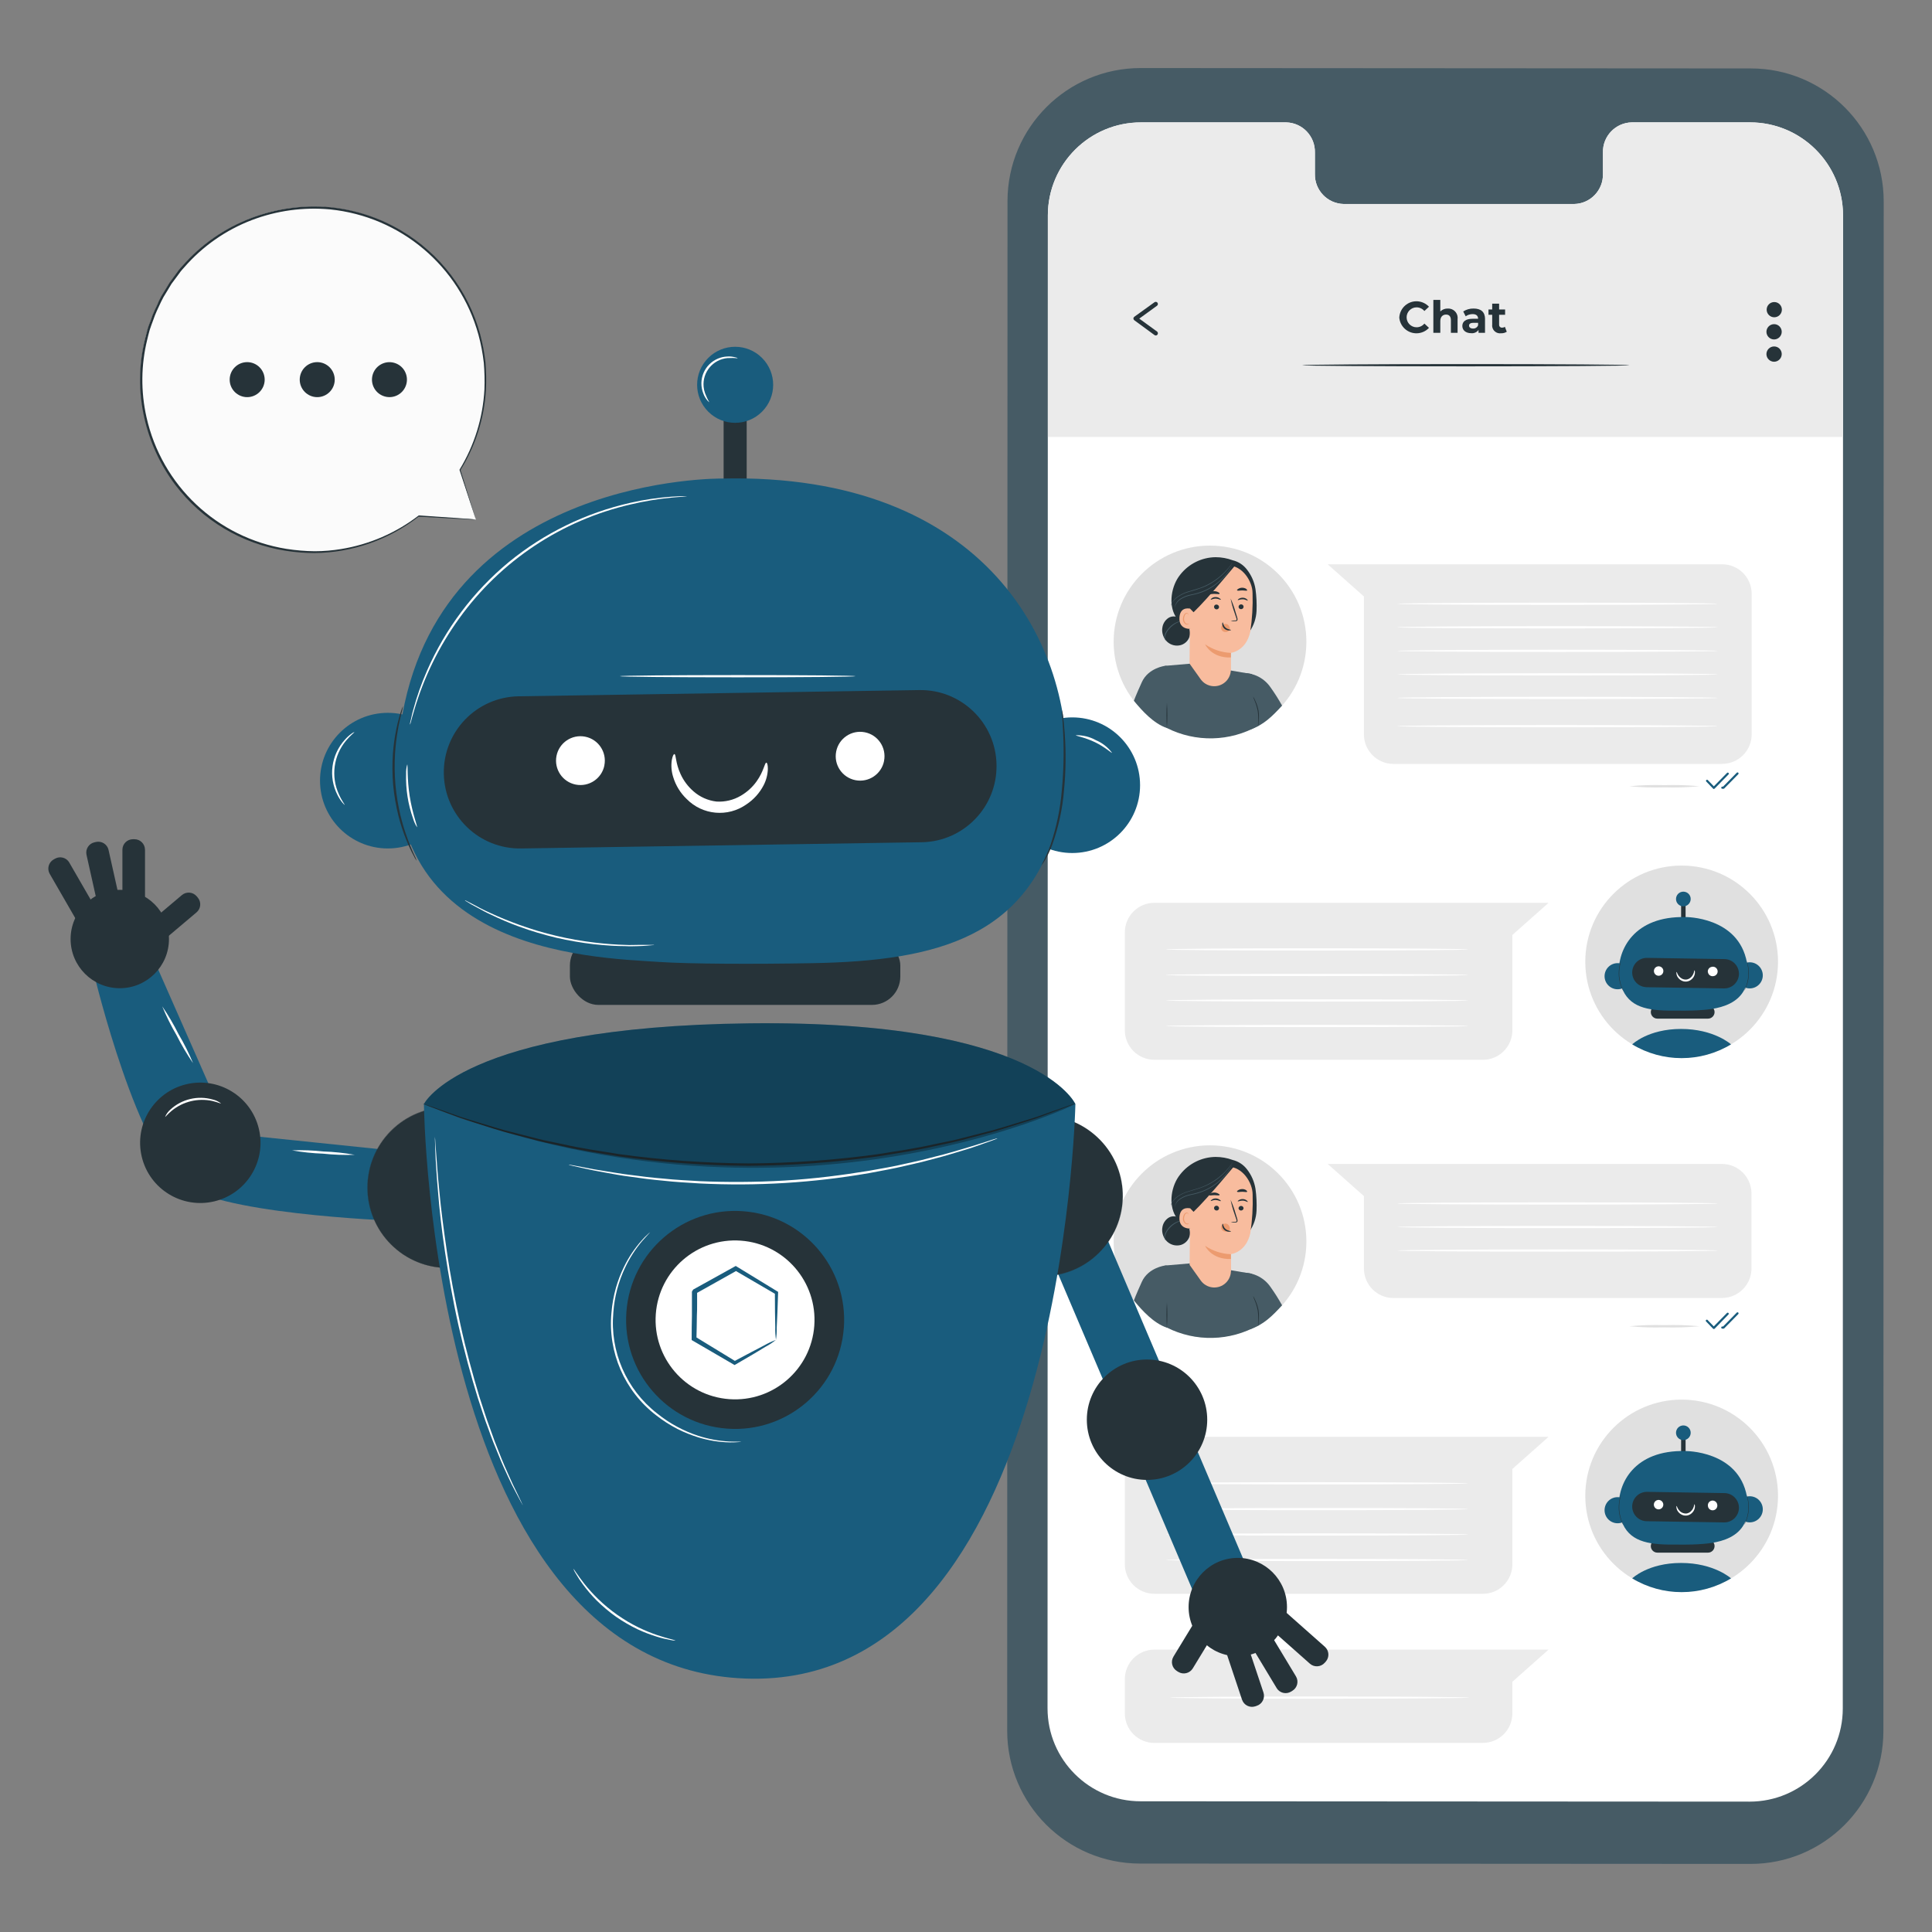 <?xml version="1.0" encoding="UTF-8"?>
<svg xmlns="http://www.w3.org/2000/svg" id="uuid-e4bf9fa7-63f4-4246-be76-4b0a9aa1333e" viewBox="0 0 500 500">
  <rect x="0" y="0" width="500" height="500" fill="#808080" stroke="none"/>
  <defs>
    <style>.uuid-8b5fe022-b8b3-4c8d-aec9-a0f3fb79917a{fill:#f8bc9e;}.uuid-51205381-152b-47b1-8cfc-f75a2fe8da22{fill:#fff;}.uuid-af312394-d995-482b-89d2-ffa3e48b1005{fill:#fbfbfb;}.uuid-608f57d1-c5df-4b95-9ddc-377abee54656{fill:#e0e0e0;}.uuid-a635b38f-bdd7-4b13-a8d6-69f0e34a03dd{fill:#195c7d;}.uuid-2ce07b85-8d65-4504-8663-3d120459238e{opacity:.3;}.uuid-36eeee8b-cc76-49b8-a87c-39a5288ee55c{fill:#ebebeb;}.uuid-69d4e29e-b0d3-43f5-8fe5-aae1593ec2ed{fill:#010101;}.uuid-5247b029-fab9-4a4b-b850-7a50f5bb1ee1{fill:#263339;}.uuid-6f1e022d-5e7c-4f1d-81c8-168fc09cd84b{fill:#465b65;}.uuid-a5bb07dc-8f67-4c87-b911-ad9c73ddd89f{fill:#ec9b6f;}</style>
  </defs>
  <g id="uuid-1fadb553-ead1-4c80-a136-7af4af23eb22">
    <path class="uuid-6f1e022d-5e7c-4f1d-81c8-168fc09cd84b" d="M452.95,482.38l-157.91-.09c-18.99-.01-34.38-15.41-34.38-34.41l.08-395.88c.04-19.01,15.46-34.39,34.47-34.39l157.91.1c18.99.01,34.38,15.41,34.38,34.41l-.08,395.88c0,18.99-15.39,34.38-34.38,34.38-.03,0-.06,0-.09,0Z"></path>
    <path class="uuid-51205381-152b-47b1-8cfc-f75a2fe8da22" d="M452.89,31.67h-30.61c-4.2.1-7.53,3.58-7.44,7.78v5.56c.09,4.2-3.24,7.69-7.44,7.78h-59.68c-4.2-.1-7.52-3.59-7.43-7.78v-5.56c.09-4.2-3.24-7.69-7.44-7.78h-37.56c-13.28-.01-24.06,10.72-24.11,24l-.08,386.45c.02,13.29,10.8,24.05,24.09,24.05l157.61.09c13.31,0,24.1-10.78,24.11-24.09h0l.07-386.45c-.02-13.29-10.79-24.05-24.08-24.05Z"></path>
    <path class="uuid-36eeee8b-cc76-49b8-a87c-39a5288ee55c" d="M476.96,112.89v-57.57c-.24-13.12-10.94-23.64-24.06-23.65h-30.61c-4.2.09-7.53,3.57-7.44,7.77,0,0,0,.01,0,.02v5.56c.09,4.2-3.24,7.69-7.44,7.78h-59.68c-4.2-.1-7.52-3.59-7.43-7.78v-5.56c.09-4.2-3.24-7.69-7.44-7.78h-37.56c-13.28-.01-24.06,10.72-24.11,24v57.4h205.78v-.18Z"></path>
    <ellipse class="uuid-608f57d1-c5df-4b95-9ddc-377abee54656" cx="313.15" cy="166.09" rx="24.94" ry="24.89"></ellipse>
    <path class="uuid-6f1e022d-5e7c-4f1d-81c8-168fc09cd84b" d="M301.49,172.32l6.54-.56,15.95,2.69,1.88,12-.27,1.4c-7.3,4.12-16.16,4.32-23.64.54l-.46-16.08"></path>
    <path class="uuid-6f1e022d-5e7c-4f1d-81c8-168fc09cd84b" d="M320.56,174.27c3.23-.47,6.44.94,8.27,3.64,1.08,1.51,2.07,3.08,2.97,4.7-2.6,2.82-4.71,4.97-8.32,6.23l-2.92-14.57Z"></path>
    <path class="uuid-6f1e022d-5e7c-4f1d-81c8-168fc09cd84b" d="M301.49,172.32s-4.31.53-5.98,4.21-2.06,4.83-2.06,4.83c2.22,2.69,5.07,5.87,8.55,7.06,0,0,.79-9.27.89-11.89.12-2.82.23-4.29-1.4-4.21Z"></path>
    <path class="uuid-5247b029-fab9-4a4b-b850-7a50f5bb1ee1" d="M305.43,148.74c2.2-2.82,5.56-4.49,9.14-4.54,1.52,0,3.02.27,4.45.8,1.5.35,2.82,1.23,3.74,2.47,1.13,1.46,1.88,3.18,2.16,5,.26,1.87.35,3.75.27,5.64-.09,1.9-.7,3.73-1.77,5.3l-4.79.82c-2.64.21-5.3.07-7.91-.42-2.63-.51-4.96-2.03-6.47-4.25-1.92-3.12-1.12-7.98,1.19-10.83Z"></path>
    <path class="uuid-5247b029-fab9-4a4b-b850-7a50f5bb1ee1" d="M300.8,162.59c.1-1.1.7-2.09,1.62-2.69.96-.58,2.18-.47,3.02.27l.76.89c1.2.55,1.91,1.8,1.78,3.11-.17,1.31-1.09,2.39-2.36,2.77-1.26.36-2.61.03-3.57-.86-.94-.91-1.4-2.2-1.26-3.49Z"></path>
    <path class="uuid-6f1e022d-5e7c-4f1d-81c8-168fc09cd84b" d="M301.75,165.86c-.18-.28-.27-.61-.26-.95.16-.81.55-1.56,1.11-2.16.54-.63,1.19-1.15,1.92-1.53.56-.3.95-.41.93-.44-.36.03-.7.13-1.01.3-.78.35-1.48.87-2.02,1.53-.31.34-.57.71-.78,1.11-.18.34-.29.72-.31,1.11,0,.27.07.53.21.76.1.22.2.33.2.27Z"></path>
    <path class="uuid-8b5fe022-b8b3-4c8d-aec9-a0f3fb79917a" d="M318.57,173.41v-4.45s3.9-.43,4.99-5.44c.51-3.31.71-6.66.6-10.01,0-3.04-2.61-7.17-6.37-7.18l-1.67-.2-6.39,2.54c-.92.05-1.65.79-1.69,1.71l-.19,21.36,2.92,4.1c1.42,1.92,4.12,2.32,6.03.91,1.08-.8,1.72-2.05,1.75-3.39v.04Z"></path>
    <path class="uuid-a5bb07dc-8f67-4c87-b911-ad9c73ddd89f" d="M316.03,162.37c.03-.26.17-.49.37-.66.38-.31.91-.35,1.32-.08.42.32.63.85.56,1.37h0c-.23.31-.57.51-.96.56h-.18c-.3,0-.59-.1-.8-.31-.23-.23-.34-.55-.31-.88Z"></path>
    <path class="uuid-5247b029-fab9-4a4b-b850-7a50f5bb1ee1" d="M321.84,157.03c-.01.35-.3.63-.66.62-.35,0-.64-.27-.64-.62h0c.02-.35.31-.63.67-.62.34,0,.63.27.63.61,0,0,0,0,0,.01Z"></path>
    <path class="uuid-5247b029-fab9-4a4b-b850-7a50f5bb1ee1" d="M322.91,155.43c-.09.08-.57-.31-1.26-.34s-1.23.29-1.3.2.06-.19.29-.34c.32-.19.68-.28,1.05-.26.36.01.71.15.99.38.2.18.27.33.23.37Z"></path>
    <path class="uuid-5247b029-fab9-4a4b-b850-7a50f5bb1ee1" d="M318.52,160.7c.36-.09.74-.13,1.11-.13.18,0,.36,0,.39-.16.03-.18,0-.37-.09-.53l-.46-1.38c-.42-1.18-.76-2.39-.99-3.61.52,1.14.95,2.32,1.28,3.53.16.48.29.95.43,1.39.09.22.11.47.06.7-.07.12-.18.21-.31.24-.1.01-.2.01-.3,0-.37.04-.75.02-1.12-.04Z"></path>
    <path class="uuid-a5bb07dc-8f67-4c87-b911-ad9c73ddd89f" d="M318.55,168.97c-2.39-.11-4.7-.88-6.67-2.22,0,0,1.61,3.59,6.67,3.4v-1.18Z"></path>
    <path class="uuid-5247b029-fab9-4a4b-b850-7a50f5bb1ee1" d="M316.44,161.08c.12,0,.08.76.7,1.32s1.42.53,1.42.63-.19.14-.52.13c-.44-.02-.87-.19-1.2-.49-.31-.29-.5-.69-.53-1.11-.01-.32.09-.5.13-.49Z"></path>
    <path class="uuid-5247b029-fab9-4a4b-b850-7a50f5bb1ee1" d="M322.76,152.8c-.12.17-.66,0-1.28,0s-1.11.16-1.28,0,0-.24.24-.4c.31-.19.66-.3,1.02-.3.36,0,.72.09,1.03.28.23.2.31.34.26.42Z"></path>
    <path class="uuid-5247b029-fab9-4a4b-b850-7a50f5bb1ee1" d="M314.19,157.03c0,.35.27.65.62.67.34.03.65-.22.68-.56,0,0,0-.01,0-.02,0-.35-.27-.64-.62-.66-.34-.04-.64.2-.68.54,0,0,0,.02,0,.03Z"></path>
    <path class="uuid-5247b029-fab9-4a4b-b850-7a50f5bb1ee1" d="M313.35,155.18c.08.09.58-.27,1.28-.26s1.2.37,1.28.29,0-.19-.27-.36c-.3-.22-.66-.33-1.02-.33-.36-.01-.72.09-1.01.3-.22.17-.3.31-.26.36Z"></path>
    <path class="uuid-5247b029-fab9-4a4b-b850-7a50f5bb1ee1" d="M312.95,153.69c.13.17.68,0,1.32,0s1.19.13,1.32,0,0-.24-.27-.4c-.66-.39-1.48-.39-2.14,0-.23.16-.31.31-.24.4Z"></path>
    <path class="uuid-8b5fe022-b8b3-4c8d-aec9-a0f3fb79917a" d="M308.89,158.91c0-.38-.36-1.29-.73-1.37-.98-.21-2.77-.22-2.92,2.29-.21,3.44,3.34,2.94,3.34,2.84s.26-2.47.32-3.76Z"></path>
    <path class="uuid-a5bb07dc-8f67-4c87-b911-ad9c73ddd89f" d="M307.65,161.36s-.06,0-.17.08c-.14.06-.3.06-.44,0-.44-.31-.67-.84-.61-1.38.01-.29.09-.58.22-.85.08-.21.26-.37.48-.43.15-.03.29.05.34.19,0,.06,0,.11,0,.17,0,0,.08,0,.06-.19-.01-.09-.06-.16-.12-.22-.09-.08-.2-.12-.32-.11-.29.04-.54.22-.66.49-.16.29-.26.61-.27.95-.08.63.23,1.24.78,1.55.18.06.39.04.56-.06.16-.06.16-.17.16-.18Z"></path>
    <path class="uuid-5247b029-fab9-4a4b-b850-7a50f5bb1ee1" d="M308.02,157.55l.87.9c3.78-3.6,11.18-12.64,10.76-12.11-1.73-.64-3.58-.84-5.4-.58-2.81.48-8.14,1.88-8.06,5.18.17,2.3.79,4.55,1.83,6.61Z"></path>
    <path class="uuid-6f1e022d-5e7c-4f1d-81c8-168fc09cd84b" d="M303.02,156.8v-.2c.07-.19.14-.37.23-.54.36-.64.85-1.19,1.45-1.61.88-.63,1.86-1.1,2.9-1.4,1.11-.37,2.45-.66,3.73-1.2,2.19-.92,4.16-2.29,5.8-4,.49-.52.96-1.07,1.39-1.65l.34-.48c.04-.06.08-.11.13-.16l-.1.18c-.08.11-.18.29-.32.5-.41.59-.87,1.16-1.36,1.69-.73.79-1.54,1.5-2.4,2.14-1.06.78-2.21,1.43-3.43,1.93-1.23.47-2.48.87-3.75,1.2-1.02.29-1.99.74-2.87,1.35-.59.41-1.09.93-1.46,1.55-.12.23-.22.47-.3.71Z"></path>
    <path class="uuid-6f1e022d-5e7c-4f1d-81c8-168fc09cd84b" d="M304.02,157.33c0-.25.04-.51.13-.75.26-.66.71-1.22,1.29-1.62.88-.56,1.86-.94,2.88-1.11,1.23-.23,2.43-.61,3.57-1.11,1.14-.52,2.21-1.17,3.18-1.96.81-.64,1.55-1.36,2.22-2.15.44-.53.85-1.08,1.21-1.67.12-.19.22-.36.29-.48.03-.06.08-.12.12-.17-.02.06-.05.12-.09.18l-.27.5c-.34.6-.74,1.18-1.18,1.71-.66.82-1.4,1.57-2.22,2.22-.98.8-2.06,1.47-3.21,2-1.16.51-2.37.88-3.61,1.11-1.01.19-1.97.57-2.84,1.11-.58.38-1.03.91-1.3,1.55-.08.2-.14.41-.18.62Z"></path>
    <path class="uuid-5247b029-fab9-4a4b-b850-7a50f5bb1ee1" d="M302,188.4c-.16-2.19-.16-4.39,0-6.58.15,2.19.15,4.39,0,6.58Z"></path>
    <path class="uuid-5247b029-fab9-4a4b-b850-7a50f5bb1ee1" d="M325.6,187.93c-.03-.37-.03-.74,0-1.11.07-.93.03-1.86-.1-2.78-.17-.92-.44-1.82-.8-2.68-.17-.36-.3-.73-.4-1.11.22.32.4.67.54,1.03.41.86.71,1.77.88,2.7.13.94.13,1.9,0,2.84,0,.37-.03.75-.12,1.11Z"></path>
    <path class="uuid-36eeee8b-cc76-49b8-a87c-39a5288ee55c" d="M445.63,197.7h-85.01c-4.22,0-7.63-3.42-7.64-7.64v-35.7l-9.37-8.32h102.03c4.22-.03,7.66,3.36,7.69,7.58,0,.02,0,.04,0,.07v36.36c0,4.23-3.44,7.65-7.66,7.64-.01,0-.02,0-.03,0Z"></path>
    <path class="uuid-608f57d1-c5df-4b95-9ddc-377abee54656" d="M439.81,203.48c-3.02.29-6.05.38-9.07.29-3.02.09-6.05,0-9.06-.29,3.01-.29,6.04-.38,9.06-.29,3.03-.09,6.06,0,9.07.29Z"></path>
    <path class="uuid-a635b38f-bdd7-4b13-a8d6-69f0e34a03dd" d="M443.55,204.19c-.08,0-.15-.03-.2-.09l-1.76-1.83c-.11-.11-.11-.28,0-.39.1-.11.27-.11.38-.01,0,0,0,0,.01.01l1.56,1.62,3.41-3.47c.1-.11.27-.11.38-.01,0,0,0,0,.01.01.11.11.11.28,0,.39l-3.61,3.68s-.11.08-.18.09Z"></path>
    <path class="uuid-a635b38f-bdd7-4b13-a8d6-69f0e34a03dd" d="M446.05,204.13h-.32c-.15,0-.28-.12-.28-.28.02-.15.14-.27.29-.28h.2l3.53-3.59c.11-.11.28-.11.39,0,0,0,0,0,0,0,.11.11.11.28,0,.39l-3.61,3.67c-.05.06-.12.09-.2.09Z"></path>
    <path class="uuid-608f57d1-c5df-4b95-9ddc-377abee54656" d="M439.81,343.23c-3.02.29-6.05.38-9.07.29-3.02.09-6.05,0-9.06-.29,3.01-.29,6.04-.38,9.06-.29,3.03-.09,6.06,0,9.07.29Z"></path>
    <path class="uuid-a635b38f-bdd7-4b13-a8d6-69f0e34a03dd" d="M443.55,343.94h0c-.09,0-.17-.02-.23-.09l-1.76-1.83c-.12-.1-.14-.27-.04-.39.1-.12.27-.14.39-.04.02.02.04.04.05.06l1.56,1.62,3.41-3.47c.1-.11.27-.11.38-.01,0,0,0,0,.01.01.11.11.11.28,0,.39l-3.57,3.67c-.05.05-.13.08-.2.09Z"></path>
    <path class="uuid-a635b38f-bdd7-4b13-a8d6-69f0e34a03dd" d="M446.05,343.85h-.32c-.16,0-.28-.13-.28-.29,0-.15.12-.27.27-.27,0,0,.02,0,.02,0h.2l3.53-3.59c.11-.11.28-.11.39,0,0,0,0,0,0,0,.11.11.11.28,0,.39l-3.61,3.67c-.05.06-.12.09-.2.09Z"></path>
    <path class="uuid-51205381-152b-47b1-8cfc-f75a2fe8da22" d="M444.54,156.26c0,.16-18.56.29-41.46.29s-41.45-.13-41.45-.29,18.55-.29,41.45-.29,41.46.12,41.46.29Z"></path>
    <path class="uuid-51205381-152b-47b1-8cfc-f75a2fe8da22" d="M444.54,162.34c0,.17-18.56.29-41.46.29s-41.45-.12-41.45-.29,18.55-.29,41.45-.29,41.46.13,41.46.29Z"></path>
    <path class="uuid-51205381-152b-47b1-8cfc-f75a2fe8da22" d="M444.54,168.44c0,.16-18.56.29-41.46.29s-41.45-.13-41.45-.29,18.55-.29,41.45-.29,41.46.13,41.46.29Z"></path>
    <ellipse class="uuid-608f57d1-c5df-4b95-9ddc-377abee54656" cx="313.15" cy="321.3" rx="24.94" ry="24.89"></ellipse>
    <path class="uuid-6f1e022d-5e7c-4f1d-81c8-168fc09cd84b" d="M301.49,327.52l6.54-.56,15.95,2.69,1.88,11.97-.27,1.39c-7.29,4.12-16.17,4.33-23.64.54l-.46-16.07"></path>
    <path class="uuid-6f1e022d-5e7c-4f1d-81c8-168fc09cd84b" d="M320.56,329.46c3.23-.47,6.44.94,8.27,3.64,1.08,1.51,2.07,3.09,2.97,4.71-2.6,2.82-4.71,4.97-8.32,6.22l-2.92-14.57Z"></path>
    <path class="uuid-6f1e022d-5e7c-4f1d-81c8-168fc09cd84b" d="M301.49,327.52s-4.31.52-5.98,4.2-2.06,4.84-2.06,4.84c2.22,2.68,5.07,5.86,8.55,7.05,0,0,.79-9.26.89-11.89.12-2.87.23-4.29-1.4-4.2Z"></path>
    <path class="uuid-5247b029-fab9-4a4b-b850-7a50f5bb1ee1" d="M305.43,303.95c2.2-2.82,5.56-4.49,9.14-4.54,1.52,0,3.03.26,4.45.79,1.49.36,2.82,1.24,3.74,2.47,1.13,1.46,1.87,3.18,2.16,5,.26,1.87.35,3.76.27,5.65-.09,1.89-.7,3.73-1.77,5.29l-4.79.83c-2.64.21-5.3.06-7.91-.42-2.63-.51-4.96-2.03-6.47-4.25-1.92-3.18-1.12-8,1.19-10.83Z"></path>
    <path class="uuid-5247b029-fab9-4a4b-b850-7a50f5bb1ee1" d="M300.8,317.84c.1-1.1.7-2.09,1.62-2.69.96-.58,2.18-.48,3.02.26l.76.9c1.2.55,1.91,1.8,1.78,3.11-.19,1.3-1.1,2.38-2.36,2.77-1.26.35-2.61.02-3.57-.87-.94-.9-1.4-2.19-1.26-3.48Z"></path>
    <path class="uuid-6f1e022d-5e7c-4f1d-81c8-168fc09cd84b" d="M301.75,321.06c-.18-.29-.27-.62-.26-.96.16-.81.55-1.55,1.11-2.15.53-.63,1.19-1.16,1.92-1.53.56-.3.95-.41.93-.46-.35.03-.7.13-1.01.3-.78.36-1.47.88-2.02,1.53-.31.36-.57.75-.78,1.18-.18.34-.29.72-.31,1.11,0,.27.07.53.21.76.1.17.2.22.2.21Z"></path>
    <path class="uuid-8b5fe022-b8b3-4c8d-aec9-a0f3fb79917a" d="M318.59,329.01v-4.45s3.9-.43,4.99-5.43c.51-3.31.71-6.66.6-10.01,0-3.04-2.61-7.17-6.37-7.18l-1.67-.19-6.39,2.54c-.92.05-1.66.79-1.69,1.71l-.19,21.35,2.92,4.1c1.42,1.92,4.12,2.32,6.03.91,1.08-.8,1.72-2.05,1.75-3.39v.03Z"></path>
    <path class="uuid-a5bb07dc-8f67-4c87-b911-ad9c73ddd89f" d="M316.03,317.57c.03-.26.17-.49.37-.66.38-.31.91-.35,1.32-.08.42.32.63.85.56,1.37h0c-.23.31-.57.51-.96.54h-.18c-.3,0-.58-.12-.8-.32-.23-.22-.35-.54-.31-.86Z"></path>
    <path class="uuid-5247b029-fab9-4a4b-b850-7a50f5bb1ee1" d="M321.84,312.71c-.05.36-.38.61-.74.57-.29-.04-.53-.27-.57-.57.02-.35.31-.63.67-.62.34,0,.63.27.63.61,0,0,0,0,0,.01Z"></path>
    <path class="uuid-5247b029-fab9-4a4b-b850-7a50f5bb1ee1" d="M322.91,311.06c-.09.08-.57-.31-1.26-.34s-1.23.28-1.3.19.06-.19.29-.33c.31-.2.68-.29,1.05-.26.36.01.71.15.99.38.2.18.27.33.23.37Z"></path>
    <path class="uuid-5247b029-fab9-4a4b-b850-7a50f5bb1ee1" d="M318.52,316.33c.36-.09.74-.14,1.11-.14.18,0,.36,0,.39-.16.02-.18,0-.37-.09-.53-.14-.43-.3-.89-.46-1.38-.42-1.17-.75-2.38-.99-3.6.52,1.13.95,2.31,1.28,3.51.16.49.29.95.43,1.39.09.22.11.47.06.7-.06.12-.18.21-.31.24-.1.02-.2.02-.3,0-.37.04-.75.03-1.12-.03Z"></path>
    <path class="uuid-a5bb07dc-8f67-4c87-b911-ad9c73ddd89f" d="M318.55,324.59c-2.38-.09-4.69-.84-6.67-2.17,0,0,1.61,3.59,6.67,3.4v-1.23Z"></path>
    <path class="uuid-5247b029-fab9-4a4b-b850-7a50f5bb1ee1" d="M316.44,316.69c.12,0,.08.76.7,1.33s1.42.53,1.42.63-.19.13-.52.13c-.45-.02-.87-.2-1.2-.5-.32-.29-.51-.69-.53-1.11-.01-.31.09-.49.13-.49Z"></path>
    <path class="uuid-5247b029-fab9-4a4b-b850-7a50f5bb1ee1" d="M322.76,308.43c-.12.17-.66,0-1.28,0s-1.11.16-1.28,0,0-.24.24-.4c.3-.2.66-.3,1.02-.3.37-.01.73.08,1.03.28.23.18.31.34.26.42Z"></path>
    <path class="uuid-5247b029-fab9-4a4b-b850-7a50f5bb1ee1" d="M314.19,312.62c0,.35.27.64.62.66.34.04.64-.2.68-.54,0,0,0-.02,0-.03,0-.35-.27-.65-.62-.67-.34-.03-.65.22-.68.56,0,0,0,.01,0,.02Z"></path>
    <path class="uuid-5247b029-fab9-4a4b-b850-7a50f5bb1ee1" d="M313.35,310.8c.08.09.58-.27,1.28-.24s1.2.37,1.28.28,0-.19-.27-.36c-.3-.21-.66-.33-1.02-.33-.36,0-.71.11-1.01.31-.22.16-.3.31-.26.34Z"></path>
    <path class="uuid-5247b029-fab9-4a4b-b850-7a50f5bb1ee1" d="M312.95,309.31c.13.16.68,0,1.32,0s1.19.12,1.32,0,0-.23-.27-.39c-.66-.39-1.48-.39-2.14,0-.23.14-.31.31-.24.39Z"></path>
    <path class="uuid-8b5fe022-b8b3-4c8d-aec9-a0f3fb79917a" d="M308.89,314.1c0-.38-.36-1.28-.73-1.36-.98-.21-2.77-.23-2.92,2.28-.21,3.44,3.34,2.95,3.34,2.85s.26-2.47.32-3.77Z"></path>
    <path class="uuid-a5bb07dc-8f67-4c87-b911-ad9c73ddd89f" d="M307.65,316.56s-.06,0-.17.08c-.14.05-.3.05-.44,0-.44-.31-.67-.83-.61-1.37.01-.29.09-.58.22-.85.08-.21.26-.37.48-.43.14-.03.29.05.34.18,0,.06,0,.12,0,.18,0,0,.08-.06.06-.2-.02-.09-.06-.16-.12-.22-.09-.08-.21-.11-.32-.1-.29.03-.54.22-.66.49-.17.29-.26.61-.27.95-.08.62.23,1.23.78,1.53.18.09.38.09.56,0,.16-.16.16-.23.16-.23Z"></path>
    <path class="uuid-5247b029-fab9-4a4b-b850-7a50f5bb1ee1" d="M308.02,312.71l.87.91c3.78-3.61,11.18-12.65,10.76-12.11-1.72-.65-3.58-.85-5.4-.59-2.81.48-8.14,1.88-8.06,5.19.17,2.3.79,4.54,1.83,6.59Z"></path>
    <path class="uuid-6f1e022d-5e7c-4f1d-81c8-168fc09cd84b" d="M303.02,311.99v-.2c.07-.18.15-.36.23-.53.36-.64.85-1.19,1.45-1.62.9-.62,1.9-1.09,2.96-1.37,1.11-.38,2.45-.67,3.73-1.21,1.2-.5,2.35-1.14,3.4-1.9.86-.62,1.67-1.32,2.4-2.09.62-.67,1.11-1.25,1.39-1.65.13-.2.26-.36.34-.48s.12-.17.13-.16l-.1.18-.32.49c-.41.6-.86,1.16-1.36,1.69-.73.79-1.53,1.51-2.4,2.15-1.07.76-2.22,1.38-3.44,1.87-1.29.54-2.6.83-3.75,1.2-1.02.28-1.99.73-2.87,1.33-.59.41-1.09.94-1.46,1.56-.13.24-.25.49-.34.75Z"></path>
    <path class="uuid-6f1e022d-5e7c-4f1d-81c8-168fc09cd84b" d="M304.02,312.53c0-.26.04-.52.13-.76.25-.66.7-1.22,1.29-1.61.88-.56,1.86-.94,2.88-1.11,1.23-.24,2.42-.61,3.57-1.11,1.14-.52,2.21-1.17,3.18-1.96,1.34-1.07,2.49-2.36,3.4-3.81.12-.2.22-.36.29-.49.04-.06.08-.11.12-.16-.02.06-.05.12-.09.18l-.27.5c-.34.6-.74,1.18-1.18,1.71-.66.82-1.4,1.57-2.22,2.22-.98.8-2.06,1.47-3.21,1.99-1.16.5-2.37.88-3.61,1.11-1.01.18-1.97.56-2.84,1.11-.58.37-1.04.91-1.3,1.55-.07.21-.12.42-.14.63Z"></path>
    <path class="uuid-5247b029-fab9-4a4b-b850-7a50f5bb1ee1" d="M302,343.59c-.16-2.19-.16-4.38,0-6.57.15,2.19.15,4.38,0,6.57Z"></path>
    <path class="uuid-5247b029-fab9-4a4b-b850-7a50f5bb1ee1" d="M325.6,343.14c-.03-.39-.03-.78,0-1.17.07-.93.03-1.87-.1-2.79-.17-.91-.44-1.81-.8-2.67-.17-.36-.3-.73-.4-1.11.22.32.4.67.54,1.03.41.86.71,1.77.88,2.7.13.94.13,1.9,0,2.84,0,.39-.03.79-.12,1.17Z"></path>
    <path class="uuid-36eeee8b-cc76-49b8-a87c-39a5288ee55c" d="M445.63,335.93h-85.01c-4.22,0-7.64-3.43-7.64-7.65v-18.73l-9.37-8.32h102.03c4.22,0,7.63,3.42,7.64,7.64v19.4c0,4.22-3.42,7.64-7.64,7.65Z"></path>
    <path class="uuid-51205381-152b-47b1-8cfc-f75a2fe8da22" d="M444.54,311.46c0,.17-18.56.29-41.46.29s-41.45-.12-41.45-.29,18.55-.29,41.45-.29,41.46.13,41.46.29Z"></path>
    <path class="uuid-51205381-152b-47b1-8cfc-f75a2fe8da22" d="M444.54,317.55c0,.16-18.56.29-41.46.29s-41.45-.13-41.45-.29,18.55-.29,41.45-.29,41.46.13,41.46.29Z"></path>
    <path class="uuid-51205381-152b-47b1-8cfc-f75a2fe8da22" d="M444.54,323.64c0,.16-18.56.29-41.46.29s-41.45-.13-41.45-.29,18.55-.29,41.45-.29,41.46.12,41.46.29Z"></path>
    <path class="uuid-51205381-152b-47b1-8cfc-f75a2fe8da22" d="M444.54,174.53c0,.16-18.56.29-41.46.29s-41.45-.13-41.45-.29,18.55-.29,41.45-.29,41.46.12,41.46.29Z"></path>
    <path class="uuid-51205381-152b-47b1-8cfc-f75a2fe8da22" d="M444.54,180.62c0,.17-18.56.29-41.46.29s-41.45-.12-41.45-.29,18.55-.29,41.45-.29,41.46.13,41.46.29Z"></path>
    <path class="uuid-51205381-152b-47b1-8cfc-f75a2fe8da22" d="M444.54,187.93c0,.17-18.56.29-41.46.29s-41.45-.12-41.45-.29,18.55-.29,41.45-.29,41.46.13,41.46.29Z"></path>
    <path class="uuid-5247b029-fab9-4a4b-b850-7a50f5bb1ee1" d="M362.14,82.11c.17-2.45,2.29-4.3,4.74-4.13,1.12.08,2.17.58,2.94,1.4l-1.19,1.11c-.5-.6-1.24-.95-2.02-.95-1.42,0-2.58,1.16-2.58,2.58,0,1.42,1.15,2.58,2.58,2.58.78,0,1.53-.35,2.02-.96l1.19,1.11c-1.68,1.79-4.49,1.89-6.29.21-.82-.77-1.32-1.81-1.4-2.93v-.02Z"></path>
    <path class="uuid-5247b029-fab9-4a4b-b850-7a50f5bb1ee1" d="M377.22,82.59v3.55h-1.73v-3.27c0-1-.47-1.46-1.26-1.46s-1.48.53-1.48,1.67v3.06h-1.8v-8.53h1.8v2.99c.53-.51,1.24-.78,1.97-.75,1.34-.05,2.47.99,2.52,2.32,0,.14,0,.28-.02.41Z"></path>
    <path class="uuid-5247b029-fab9-4a4b-b850-7a50f5bb1ee1" d="M384.32,82.61v3.53h-1.68v-.77c-.42.61-1.15.94-1.89.86-1.45,0-2.3-.8-2.3-1.87s.77-1.86,2.66-1.86h1.42c0-.77-.47-1.21-1.42-1.21-.64,0-1.27.19-1.79.57l-.64-1.25c.79-.51,1.72-.78,2.67-.76,1.93,0,2.98.88,2.98,2.76ZM382.53,84.18v-.63h-1.23c-.83,0-1.11.31-1.11.73s.38.75,1.01.75c.58.04,1.12-.3,1.33-.85h0Z"></path>
    <path class="uuid-5247b029-fab9-4a4b-b850-7a50f5bb1ee1" d="M389.94,85.86c-.44.28-.95.41-1.47.39-1.11.15-2.14-.63-2.29-1.74-.02-.16-.02-.32,0-.49v-2.55h-.96v-1.38h.96v-1.51h1.79v1.51h1.55v1.38h-1.55v2.52c-.05.4.23.76.63.81.05,0,.09,0,.14,0,.26,0,.52-.07.72-.23l.49,1.28Z"></path>
    <path class="uuid-5247b029-fab9-4a4b-b850-7a50f5bb1ee1" d="M421.67,94.52c0,.16-18.9.29-42.33.29s-42.32-.13-42.32-.29,18.9-.3,42.32-.3,42.33.13,42.33.3Z"></path>
    <circle class="uuid-5247b029-fab9-4a4b-b850-7a50f5bb1ee1" cx="459.18" cy="80.14" r="1.97"></circle>
    <path class="uuid-5247b029-fab9-4a4b-b850-7a50f5bb1ee1" d="M461.11,85.86c0,1.09-.88,1.98-1.97,1.99-1.09,0-1.98-.88-1.99-1.97,0-1.09.88-1.98,1.97-1.99,0,0,.01,0,.02,0,1.08,0,1.96.88,1.97,1.97Z"></path>
    <path class="uuid-5247b029-fab9-4a4b-b850-7a50f5bb1ee1" d="M461.11,91.63c0,1.09-.88,1.98-1.97,1.99-1.09,0-1.98-.88-1.99-1.97,0-1.09.88-1.98,1.97-1.99,0,0,.01,0,.02,0,1.09,0,1.97.88,1.97,1.97Z"></path>
    <path class="uuid-5247b029-fab9-4a4b-b850-7a50f5bb1ee1" d="M299.11,86.82c-.12,0-.24-.04-.33-.11l-5.22-3.83c-.14-.11-.23-.28-.23-.46,0-.18.09-.34.23-.44l5.22-3.76c.25-.18.6-.12.78.13,0,0,0,0,0,0,.17.25.12.59-.12.77l-4.6,3.34,4.6,3.34c.24.18.3.53.12.78-.1.15-.27.24-.44.24Z"></path>
    <ellipse class="uuid-608f57d1-c5df-4b95-9ddc-377abee54656" cx="435.21" cy="248.9" rx="24.94" ry="24.89"></ellipse>
    <path class="uuid-5247b029-fab9-4a4b-b850-7a50f5bb1ee1" d="M442.04,263.62h-13.12c-.93,0-1.69-.76-1.69-1.69h0c0-.94.75-1.7,1.69-1.7h13.12c.94,0,1.69.77,1.69,1.7h0c0,.93-.76,1.69-1.69,1.69Z"></path>
    <rect class="uuid-5247b029-fab9-4a4b-b850-7a50f5bb1ee1" x="435.07" y="232.72" width="1.16" height="5.83"></rect>
    <circle class="uuid-a635b38f-bdd7-4b13-a8d6-69f0e34a03dd" cx="418.64" cy="252.64" r="3.38"></circle>
    <circle class="uuid-a635b38f-bdd7-4b13-a8d6-69f0e34a03dd" cx="452.83" cy="252.42" r="3.38"></circle>
    <path class="uuid-a635b38f-bdd7-4b13-a8d6-69f0e34a03dd" d="M436.15,237.33s13.77-.17,15.95,11.77c2.18,11.93-9.46,12.14-12.81,12.37-1.51.1-4.76.11-7.63.07-6.35-.11-10.83-1.33-12.35-7.23-.18-.69-.3-1.4-.34-2.11-.4-6.45,3.96-15.17,17.19-14.86Z"></path>
    <path class="uuid-5247b029-fab9-4a4b-b850-7a50f5bb1ee1" d="M426.16,255.49l20.02.31c2.1.03,3.82-1.64,3.86-3.74h0c.02-2.1-1.65-3.82-3.75-3.85l-20.02-.31c-2.09-.04-3.82,1.63-3.86,3.72h0c-.03,2.11,1.64,3.83,3.74,3.86,0,0,0,0,.01,0Z"></path>
    <path class="uuid-51205381-152b-47b1-8cfc-f75a2fe8da22" d="M442.02,251.65c.12.66.76,1.09,1.41.97h0c.67-.07,1.16-.67,1.09-1.34-.07-.67-.67-1.16-1.34-1.09-.07,0-.15.02-.22.04-.66.13-1.09.77-.96,1.42,0,0,0,0,0,0Z"></path>
    <path class="uuid-51205381-152b-47b1-8cfc-f75a2fe8da22" d="M428.04,251.43c.07.67.67,1.16,1.34,1.09.67-.07,1.16-.67,1.09-1.34,0-.07-.02-.15-.04-.22-.19-.65-.87-1.02-1.52-.83-.57.17-.93.71-.87,1.3Z"></path>
    <path class="uuid-a635b38f-bdd7-4b13-a8d6-69f0e34a03dd" d="M437.55,232.65c0,1.05-.84,1.91-1.89,1.91-1.05,0-1.91-.84-1.91-1.89,0-1.05.84-1.91,1.89-1.91,0,0,0,0,.01,0,1.05,0,1.9.84,1.9,1.89Z"></path>
    <path class="uuid-51205381-152b-47b1-8cfc-f75a2fe8da22" d="M438.52,251.1s.08.09.12.29c.03.28,0,.57-.08.85-.12.42-.35.81-.67,1.11-.39.39-.89.62-1.43.68-.54.05-1.08-.1-1.53-.4-.36-.24-.65-.57-.86-.95-.13-.26-.21-.54-.22-.82,0-.2,0-.31.07-.31s.11.42.48.95c.21.29.48.54.79.72.37.22.8.32,1.23.29.41-.05.8-.23,1.11-.51.28-.23.5-.53.66-.86.29-.58.24-1.03.33-1.03Z"></path>
    <path class="uuid-5247b029-fab9-4a4b-b850-7a50f5bb1ee1" d="M452.07,248.7c.04.09.08.19.1.29.04.12.08.24.11.36,0,.13.08.29.11.48.09.41.14.83.18,1.26.04.52.04,1.04,0,1.56-.05.52-.13,1.03-.26,1.53-.1.41-.24.81-.4,1.2-.06.16-.12.31-.19.46-.05.11-.1.22-.17.32l-.16.28c.02-.1.07-.2.12-.29l.14-.34c.06-.13.12-.28.18-.44.15-.39.27-.79.37-1.2.12-.5.2-1.01.26-1.52.03-.51.03-1.03,0-1.55-.03-.42-.08-.83-.16-1.25-.02-.17-.06-.34-.1-.51,0-.14-.06-.26-.08-.36-.03-.09-.06-.18-.07-.27Z"></path>
    <path class="uuid-5247b029-fab9-4a4b-b850-7a50f5bb1ee1" d="M419.46,248.77c-.05.1-.08.2-.11.3,0,.09-.07.21-.11.34s-.08.3-.11.48c-.09.41-.14.83-.17,1.26-.04.52-.04,1.04,0,1.56.04.52.13,1.03.26,1.53.1.41.24.82.4,1.21.06.17.13.31.19.44s.12.24.17.33l.16.27c-.03-.1-.07-.2-.12-.29,0-.09-.09-.2-.14-.33s-.12-.28-.18-.44c-.15-.4-.27-.8-.37-1.21-.12-.5-.2-1.01-.26-1.52-.03-.51-.03-1.02,0-1.53.03-.42.08-.84.16-1.26.02-.16.06-.31.1-.47,0-.14.06-.27.08-.36s.07-.31.07-.31Z"></path>
    <path class="uuid-a635b38f-bdd7-4b13-a8d6-69f0e34a03dd" d="M422.42,270.28s4.09-3.99,12.64-3.99,12.93,3.99,12.93,3.99c-7.87,4.75-17.71,4.75-25.58,0Z"></path>
    <path class="uuid-36eeee8b-cc76-49b8-a87c-39a5288ee55c" d="M298.76,274.28h85c4.21,0,7.63-3.4,7.64-7.62v-24.69l9.37-8.32h-102.02c-4.22,0-7.64,3.42-7.64,7.64v25.34c0,4.21,3.4,7.63,7.62,7.64h.02Z"></path>
    <path class="uuid-51205381-152b-47b1-8cfc-f75a2fe8da22" d="M379.93,245.71c0,.17-17.5.29-39.1.29s-39.1-.12-39.1-.29,17.5-.29,39.1-.29,39.1.13,39.1.29Z"></path>
    <path class="uuid-51205381-152b-47b1-8cfc-f75a2fe8da22" d="M379.93,252.32c0,.17-17.5.29-39.1.29s-39.1-.12-39.1-.29,17.5-.29,39.1-.29,39.1.13,39.1.29Z"></path>
    <path class="uuid-51205381-152b-47b1-8cfc-f75a2fe8da22" d="M379.93,258.92c0,.16-17.5.29-39.1.29s-39.1-.13-39.1-.29,17.5-.29,39.1-.29,39.1.13,39.1.29Z"></path>
    <path class="uuid-51205381-152b-47b1-8cfc-f75a2fe8da22" d="M379.93,265.53c0,.16-17.5.29-39.1.29s-39.1-.13-39.1-.29,17.5-.29,39.1-.29,39.1.12,39.1.29Z"></path>
    <ellipse class="uuid-608f57d1-c5df-4b95-9ddc-377abee54656" cx="435.21" cy="387.11" rx="24.94" ry="24.89"></ellipse>
    <path class="uuid-5247b029-fab9-4a4b-b850-7a50f5bb1ee1" d="M442.04,401.82h-13.12c-.93,0-1.69-.76-1.69-1.69,0,0,0,0,0-.01h0c0-.93.76-1.69,1.69-1.69h13.12c.93,0,1.69.76,1.69,1.69h0c0,.93-.75,1.7-1.68,1.7,0,0,0,0-.01,0Z"></path>
    <rect class="uuid-5247b029-fab9-4a4b-b850-7a50f5bb1ee1" x="435.07" y="370.93" width="1.16" height="5.83"></rect>
    <circle class="uuid-a635b38f-bdd7-4b13-a8d6-69f0e34a03dd" cx="418.64" cy="390.84" r="3.38"></circle>
    <circle class="uuid-a635b38f-bdd7-4b13-a8d6-69f0e34a03dd" cx="452.83" cy="390.61" r="3.38"></circle>
    <path class="uuid-a635b38f-bdd7-4b13-a8d6-69f0e34a03dd" d="M436.15,375.53s13.77-.17,15.95,11.75-9.46,12.15-12.81,12.38c-1.51.1-4.76.11-7.63.07-6.35-.11-10.83-1.35-12.35-7.23-.18-.69-.3-1.4-.34-2.11-.4-6.45,3.96-15.18,17.19-14.86Z"></path>
    <path class="uuid-5247b029-fab9-4a4b-b850-7a50f5bb1ee1" d="M426.16,393.69l20.02.31c2.1.03,3.82-1.64,3.86-3.74h0c.02-2.1-1.65-3.82-3.75-3.85l-20.02-.32c-2.1-.03-3.82,1.64-3.86,3.74h0c-.03,2.1,1.65,3.83,3.75,3.86h0Z"></path>
    <path class="uuid-51205381-152b-47b1-8cfc-f75a2fe8da22" d="M442.02,389.85c.11.67.75,1.11,1.41,1,.67-.11,1.11-.75,1-1.41h0c-.07-.67-.67-1.16-1.34-1.09-.67.07-1.16.67-1.09,1.34,0,.07.02.15.04.22l-.02-.06Z"></path>
    <path class="uuid-51205381-152b-47b1-8cfc-f75a2fe8da22" d="M428.04,389.63c.13.66.77,1.1,1.43.97s1.1-.77.97-1.43c-.13-.66-.77-1.1-1.43-.97-.66.13-1.1.77-.97,1.43h0Z"></path>
    <path class="uuid-a635b38f-bdd7-4b13-a8d6-69f0e34a03dd" d="M437.55,370.8c0,1.05-.85,1.9-1.9,1.9-1.05,0-1.9-.85-1.9-1.9,0-1.05.85-1.9,1.9-1.9h0c1.05,0,1.9.85,1.9,1.9Z"></path>
    <path class="uuid-51205381-152b-47b1-8cfc-f75a2fe8da22" d="M438.52,389.29s.08.1.12.3c.03.28,0,.57-.08.85-.12.42-.35.8-.67,1.11-.39.39-.89.62-1.43.68-.54.05-1.08-.1-1.53-.4-.36-.24-.65-.57-.86-.95-.13-.26-.21-.54-.22-.82,0-.2,0-.31.07-.31s.11.42.48.93c.21.3.48.55.79.73.37.21.8.31,1.23.29.41-.05.8-.23,1.11-.51.28-.24.5-.53.66-.86.29-.6.24-1.03.33-1.05Z"></path>
    <path class="uuid-5247b029-fab9-4a4b-b850-7a50f5bb1ee1" d="M452.07,386.9s0,.11.1.3c.05.12.08.23.11.36,0,.13.08.29.11.47.08.42.14.83.18,1.26.04.52.04,1.04,0,1.56-.04.52-.13,1.03-.26,1.53-.1.41-.24.82-.4,1.21-.05.15-.12.3-.19.44-.05.12-.1.23-.17.33l-.16.27c.03-.1.07-.2.12-.29,0-.09.09-.2.14-.33s.12-.28.18-.44c.15-.39.27-.8.37-1.21.12-.5.21-1,.26-1.51.03-.51.03-1.03,0-1.55-.03-.42-.08-.83-.16-1.25-.02-.16-.06-.32-.1-.48,0-.14-.06-.26-.08-.36-.04-.1-.06-.2-.07-.31Z"></path>
    <path class="uuid-5247b029-fab9-4a4b-b850-7a50f5bb1ee1" d="M419.46,386.97c-.05.1-.08.2-.11.3,0,.09-.07.21-.11.34s-.08.3-.11.48c-.09.41-.14.83-.17,1.26-.04.52-.04,1.04,0,1.56.05.52.13,1.03.26,1.53.1.41.24.82.4,1.21.06.17.13.31.19.44s.12.24.17.33l.16.27c-.03-.1-.07-.2-.12-.29,0-.09-.09-.2-.14-.33s-.12-.28-.18-.46c-.15-.39-.27-.79-.37-1.2-.12-.5-.2-1.01-.26-1.52-.03-.51-.03-1.02,0-1.53.03-.42.08-.84.16-1.26.02-.16.06-.31.1-.47,0-.14.06-.27.08-.36s.07-.31.07-.31Z"></path>
    <path class="uuid-a635b38f-bdd7-4b13-a8d6-69f0e34a03dd" d="M422.42,408.48s4.09-3.99,12.64-3.99,12.93,3.99,12.93,3.99c-7.87,4.75-17.71,4.75-25.58,0Z"></path>
    <path class="uuid-36eeee8b-cc76-49b8-a87c-39a5288ee55c" d="M298.76,412.48h85c4.21,0,7.63-3.4,7.64-7.62v-24.69l9.37-8.32h-102.02c-4.22,0-7.64,3.42-7.64,7.64v25.34c0,4.21,3.4,7.63,7.62,7.64h.02Z"></path>
    <path class="uuid-36eeee8b-cc76-49b8-a87c-39a5288ee55c" d="M298.76,451.06h85c4.22,0,7.64-3.42,7.64-7.64h0v-8.18l9.37-8.32h-102.02c-4.22,0-7.64,3.42-7.64,7.64v8.9c.02,4.21,3.43,7.61,7.64,7.61Z"></path>
    <path class="uuid-51205381-152b-47b1-8cfc-f75a2fe8da22" d="M379.93,383.88c0,.17-17.5.29-39.1.29s-39.1-.12-39.1-.29,17.5-.29,39.1-.29,39.1.17,39.1.29Z"></path>
    <path class="uuid-51205381-152b-47b1-8cfc-f75a2fe8da22" d="M379.93,390.55c0,.16-17.5.29-39.1.29s-39.1-.13-39.1-.29,17.5-.29,39.1-.29,39.1.1,39.1.29Z"></path>
    <path class="uuid-51205381-152b-47b1-8cfc-f75a2fe8da22" d="M379.93,397.13c0,.16-17.5.29-39.1.29s-39.1-.13-39.1-.29,17.5-.29,39.1-.29,39.1.12,39.1.29Z"></path>
    <path class="uuid-51205381-152b-47b1-8cfc-f75a2fe8da22" d="M379.93,403.73c0,.16-17.5.29-39.1.29s-39.1-.13-39.1-.29,17.5-.29,39.1-.29,39.1.12,39.1.29Z"></path>
    <path class="uuid-51205381-152b-47b1-8cfc-f75a2fe8da22" d="M380.2,439.34c0,.16-17.33.29-38.69.29s-38.7-.13-38.7-.29,17.33-.29,38.7-.29,38.69.12,38.69.29Z"></path>
  </g>
  <g id="uuid-d88b82fb-6a11-45b5-9228-ce95717496cd">
    <path class="uuid-af312394-d995-482b-89d2-ffa3e48b1005" d="M123.17,134.46l-4.11-12.84c12.95-21.01,6.41-48.53-14.6-61.48-21.01-12.95-48.53-6.41-61.48,14.6-12.95,21.01-6.41,48.53,14.6,61.48,15.84,9.76,36.07,8.69,50.78-2.7h0l14.81.95Z"></path>
    <path class="uuid-5247b029-fab9-4a4b-b850-7a50f5bb1ee1" d="M123.17,134.46h-.93l-2.82-.14-11.12-.61c-.07,0-.12-.05-.12-.12,0,0,0,0,0-.01,0-.02,0-.04,0-.07h0l.18.18c-7.73,6.04-17.23,9.35-27.03,9.44-2.48-.01-4.95-.21-7.39-.59-11.37-1.78-21.61-7.89-28.58-17.05-3.88-5.16-6.61-11.08-8.02-17.38-1.52-6.7-1.46-13.66.18-20.33.21-.85.43-1.7.66-2.55s.59-1.67.88-2.5c.28-.84.61-1.67.98-2.48.38-.8.77-1.6,1.11-2.41.38-.81.82-1.6,1.31-2.35l1.41-2.31,1.62-2.22.82-1.11c.28-.36.6-.68.9-1.02,4.81-5.53,10.91-9.78,17.76-12.39,6.52-2.48,13.52-3.45,20.47-2.81,6.53.65,12.84,2.73,18.47,6.09,10.01,5.95,17.32,15.56,20.36,26.8.64,2.41,1.1,4.86,1.38,7.34.18,2.32.22,4.64.12,6.96-.43,7.4-2.7,14.57-6.61,20.86v-.1c1.31,4.18,2.31,7.41,3,9.61.33,1.11.58,1.88.76,2.45l.24.82s-.11-.3-.3-.86l-.81-2.46c-.71-2.22-1.77-5.36-3.12-9.49-.01-.03-.01-.07,0-.1,3.83-6.28,6.05-13.41,6.44-20.76.09-2.3.03-4.6-.16-6.89-.28-2.46-.74-4.89-1.39-7.27-4.88-17.71-20.15-30.6-38.43-32.44-6.86-.63-13.78.32-20.22,2.77-6.75,2.58-12.75,6.78-17.49,12.23-.29.34-.61.66-.89,1.01l-.81,1.11-1.6,2.15-1.38,2.29c-.49.75-.93,1.53-1.31,2.34-.38.79-.76,1.59-1.11,2.38-.36.8-.68,1.61-.96,2.45-.29.82-.63,1.63-.88,2.47s-.43,1.68-.64,2.51c-1.61,6.57-1.68,13.42-.2,20.02,3.94,17.73,18.31,31.26,36.24,34.13,2.42.38,4.87.59,7.33.61,2.29,0,4.58-.2,6.84-.57,7.29-1.19,14.16-4.16,20.02-8.66.05-.05.12-.05.17,0,0,0,0,0,0,0,.03.05.03.11,0,.16h0l-.09-.2,10.99.76,2.85.2.93.13Z"></path>
    <path class="uuid-5247b029-fab9-4a4b-b850-7a50f5bb1ee1" d="M68.5,98.25c0,2.5-2.03,4.53-4.53,4.53s-4.53-2.03-4.53-4.53,2.03-4.53,4.53-4.53h0c2.5,0,4.52,2.03,4.53,4.53Z"></path>
    <path class="uuid-5247b029-fab9-4a4b-b850-7a50f5bb1ee1" d="M86.63,98.25c0,2.5-2.03,4.53-4.53,4.53s-4.53-2.03-4.53-4.53,2.03-4.53,4.53-4.53h0c2.5,0,4.52,2.03,4.53,4.53Z"></path>
    <path class="uuid-5247b029-fab9-4a4b-b850-7a50f5bb1ee1" d="M104.71,95.99c1.25,2.17.5,4.93-1.66,6.18s-4.93.5-6.18-1.66c-1.24-2.16-.51-4.92,1.65-6.17,2.16-1.25,4.93-.52,6.19,1.64,0,0,0,0,0,.01Z"></path>
  </g>
  <g id="uuid-f45147ff-7f07-4194-a2ad-a5483d6d575c">
    <path class="uuid-a635b38f-bdd7-4b13-a8d6-69f0e34a03dd" d="M106.51,298.26l-46.84-4.85-19.84-45.03-15.41,4.01s11.39,47.58,24.13,54.96,56.28,8.7,56.28,8.7l1.68-17.79Z"></path>
    <circle class="uuid-5247b029-fab9-4a4b-b850-7a50f5bb1ee1" cx="115.88" cy="307.36" r="20.77" transform="translate(-183.39 171.97) rotate(-45)"></circle>
    <path class="uuid-5247b029-fab9-4a4b-b850-7a50f5bb1ee1" d="M115.88,328.15c-11.49,0-20.81-9.32-20.81-20.81,0-11.49,9.32-20.81,20.81-20.81,11.49,0,20.81,9.32,20.81,20.81,0,5.52-2.19,10.81-6.09,14.71-3.89,3.91-9.19,6.11-14.71,6.09ZM115.88,286.6c-11.46-.01-20.76,9.27-20.77,20.73-.01,11.46,9.27,20.76,20.73,20.77,11.46.01,20.76-9.27,20.77-20.73,0-5.5-2.17-10.78-6.06-14.68-3.88-3.91-9.16-6.1-14.67-6.09h0Z"></path>
    <circle class="uuid-5247b029-fab9-4a4b-b850-7a50f5bb1ee1" cx="51.84" cy="295.76" r="15.58" transform="translate(-67.61 20.27) rotate(-13.5)"></circle>
    <circle class="uuid-5247b029-fab9-4a4b-b850-7a50f5bb1ee1" cx="31" cy="243.02" r="12.73"></circle>
    <path class="uuid-5247b029-fab9-4a4b-b850-7a50f5bb1ee1" d="M50.85,236.13l-10.48,8.85h0l-3.78-4.48h0l10.48-8.85c1.15-.97,2.87-.83,3.84.32l.26.31c.98,1.15.84,2.87-.31,3.84,0,0,0,0,0,0Z"></path>
    <path class="uuid-5247b029-fab9-4a4b-b850-7a50f5bb1ee1" d="M37.53,219.91v13.34c0,.21-.17.39-.39.39h-5.07c-.21,0-.39-.17-.39-.39h0v-13.34c0-1.5,1.22-2.72,2.72-2.72h.4c1.5,0,2.72,1.22,2.72,2.72h0Z"></path>
    <path class="uuid-5247b029-fab9-4a4b-b850-7a50f5bb1ee1" d="M28.09,219.96l2.91,13.02c.05.21-.09.42-.29.46h0l-4.95,1.11c-.21.05-.42-.09-.46-.29h0s-2.91-13.02-2.91-13.02c-.33-1.47.6-2.93,2.06-3.25l.39-.09c1.47-.33,2.93.6,3.25,2.06h0Z"></path>
    <path class="uuid-5247b029-fab9-4a4b-b850-7a50f5bb1ee1" d="M17.93,223.23l6.67,11.56c.11.19.04.42-.14.53h0l-4.39,2.54c-.19.11-.42.04-.53-.14h0s-6.67-11.56-6.67-11.56c-.75-1.3-.31-2.97,1-3.72l.35-.2c1.3-.75,2.97-.31,3.72,1h0Z"></path>
    <rect class="uuid-a635b38f-bdd7-4b13-a8d6-69f0e34a03dd" x="289.24" y="312.68" width="15.23" height="103.36" transform="translate(-118.92 145.25) rotate(-23.04)"></rect>
    <circle class="uuid-5247b029-fab9-4a4b-b850-7a50f5bb1ee1" cx="269.8" cy="309.48" r="20.77" transform="translate(-140.73 315.29) rotate(-49.73)"></circle>
    <path class="uuid-5247b029-fab9-4a4b-b850-7a50f5bb1ee1" d="M269.84,330.33c-11.5,0-20.82-9.31-20.83-20.81,0-2.08.31-4.15.92-6.14,3.4-10.97,15.04-17.11,26.01-13.72,10.97,3.4,17.11,15.04,13.72,26.01-2.69,8.69-10.72,14.63-19.82,14.65ZM269.84,288.76c-11.46.01-20.74,9.31-20.73,20.77.01,11.46,9.31,20.74,20.77,20.73,9.1,0,17.13-5.94,19.81-14.63h0c3.36-10.95-2.77-22.55-13.71-25.93-2.01-.62-4.1-.94-6.21-.93h.07Z"></path>
    <circle class="uuid-5247b029-fab9-4a4b-b850-7a50f5bb1ee1" cx="296.85" cy="367.42" r="15.58"></circle>
    <circle class="uuid-5247b029-fab9-4a4b-b850-7a50f5bb1ee1" cx="320.34" cy="415.91" r="12.73"></circle>
    <path class="uuid-5247b029-fab9-4a4b-b850-7a50f5bb1ee1" d="M303.69,428.73l7.13-11.7h0l5,3.05h0l-7.13,11.7c-.78,1.28-2.46,1.69-3.74.91h0s-.34-.21-.34-.21c-1.29-.78-1.7-2.45-.92-3.74,0,0,0,0,0,0Z"></path>
    <path class="uuid-5247b029-fab9-4a4b-b850-7a50f5bb1ee1" d="M321.44,439.89l-4.23-12.66c-.07-.2.04-.42.25-.49h0l4.81-1.61c.2-.07.42.04.49.25h0l4.23,12.66c.46,1.43-.33,2.97-1.76,3.43h0s-.38.13-.38.13c-1.41.45-2.92-.3-3.4-1.7Z"></path>
    <path class="uuid-5247b029-fab9-4a4b-b850-7a50f5bb1ee1" d="M330.39,436.86l-6.89-11.43c-.11-.18-.05-.42.13-.53h0l4.34-2.62c.18-.11.42-.05.53.13h0l6.89,11.43c.78,1.29.36,2.96-.93,3.74h0s-.34.21-.34.21c-1.29.78-2.96.36-3.74-.93h0Z"></path>
    <path class="uuid-5247b029-fab9-4a4b-b850-7a50f5bb1ee1" d="M338.99,430.55l-9.99-8.85c-.16-.14-.18-.39-.03-.55h0l3.36-3.79c.14-.16.39-.18.55-.03h0l9.99,8.85c1.13,1,1.23,2.72.23,3.85h0s-.27.3-.27.3c-1,1.12-2.72,1.22-3.84.22Z"></path>
    <path class="uuid-a635b38f-bdd7-4b13-a8d6-69f0e34a03dd" d="M109.71,285.73s1.5,145.83,83.33,148.68c81.83,2.85,85.27-147.63,85.27-148.68,0,0-9.66-21.74-84.3-20.89-74.64.85-84.3,20.89-84.3,20.89Z"></path>
    <rect class="uuid-5247b029-fab9-4a4b-b850-7a50f5bb1ee1" x="147.49" y="242.53" width="85.51" height="17.54" rx="7.35" ry="7.35"></rect>
    <rect class="uuid-5247b029-fab9-4a4b-b850-7a50f5bb1ee1" x="187.27" y="100.2" width="5.97" height="30.19"></rect>
    <circle class="uuid-a635b38f-bdd7-4b13-a8d6-69f0e34a03dd" cx="277.5" cy="203.21" r="17.55"></circle>
    <circle class="uuid-a635b38f-bdd7-4b13-a8d6-69f0e34a03dd" cx="100.37" cy="202.03" r="17.55"></circle>
    <path class="uuid-a635b38f-bdd7-4b13-a8d6-69f0e34a03dd" d="M186.78,123.85s-71.35-.86-82.62,60.98c-11.28,61.84,49.04,62.95,66.4,64.12,7.86.53,24.7.59,39.55.32,32.89-.57,56.13-6.93,64.04-37.44.94-3.58,1.53-7.24,1.77-10.93,2.08-33.49-20.53-78.7-89.14-77.05Z"></path>
    <path class="uuid-5247b029-fab9-4a4b-b850-7a50f5bb1ee1" d="M238.53,217.97l-103.65,1.61c-10.86.19-19.82-8.46-20.02-19.32,0-.01,0-.03,0-.04h0c-.19-10.87,8.47-19.83,19.34-20.02,0,0,.02,0,.03,0l103.65-1.61c10.86-.2,19.82,8.44,20.02,19.3,0,.02,0,.04,0,.06h0c.19,10.86-8.46,19.82-19.32,20.02-.02,0-.03,0-.05,0Z"></path>
    <path class="uuid-51205381-152b-47b1-8cfc-f75a2fe8da22" d="M156.42,198.07c-.67,3.42-3.99,5.65-7.42,4.98s-5.65-3.99-4.98-7.42c.67-3.42,3.99-5.65,7.41-4.98,3.42.67,5.65,3.99,4.98,7.41,0,0,0,0,0,0Z"></path>
    <path class="uuid-51205381-152b-47b1-8cfc-f75a2fe8da22" d="M228.8,196.92c-.67,3.42-3.98,5.66-7.41,4.99-3.42-.67-5.66-3.98-4.99-7.41s3.98-5.66,7.41-4.99c0,0,0,0,0,0,3.42.67,5.65,3.99,4.98,7.41Z"></path>
    <path class="uuid-5247b029-fab9-4a4b-b850-7a50f5bb1ee1" d="M218.38,343.65c-1.13,15.54-14.65,27.22-30.19,26.08-15.54-1.13-27.22-14.65-26.08-30.19,1.13-15.54,14.65-27.22,30.19-26.08,15.54,1.14,27.22,14.65,26.09,30.19Z"></path>
    <path class="uuid-51205381-152b-47b1-8cfc-f75a2fe8da22" d="M210.74,343.09c-.83,11.33-10.68,19.83-22.01,19.01-11.33-.83-19.83-10.68-19.01-22.01.83-11.33,10.68-19.83,22.01-19.01h0c11.32.82,19.83,10.67,19.01,21.99v.02Z"></path>
    <path class="uuid-a635b38f-bdd7-4b13-a8d6-69f0e34a03dd" d="M200.83,346.83c-.16-1.12-.22-2.26-.19-3.39-.06-2.12-.1-5.16-.1-8.9l.22.41-10.58-6.17h.59l-10.68,5.99c-.29.49.39-.66.32-.53h0v3.17c0,1.05,0,2.09-.06,3.11,0,2.05-.08,4.03-.11,5.94l-.29-.51,10.45,6.38h-.47c3.26-1.76,5.95-3.16,7.78-4.11.99-.56,2.02-1.05,3.08-1.45-.83.68-1.72,1.27-2.67,1.77-1.8,1.11-4.45,2.68-7.78,4.6l-.23.13-.23-.13-10.59-6.17-.29-.17v-.36c0-1.91.02-3.89.07-5.94v-6.23h0c-.07.12.61-1.01.32-.53l10.71-5.94.31-.17.29.18,10.44,6.38.23.14v.27c-.12,3.85-.24,6.94-.36,9.04.03,1.06-.04,2.12-.21,3.17Z"></path>
    <circle class="uuid-a635b38f-bdd7-4b13-a8d6-69f0e34a03dd" cx="190.26" cy="99.59" r="9.84" transform="translate(-14.7 163.7) rotate(-45)"></circle>
    <path class="uuid-51205381-152b-47b1-8cfc-f75a2fe8da22" d="M174.53,195.16c.47.06.23,2.22,1.61,5.19.78,1.7,1.92,3.22,3.34,4.45,1.66,1.46,3.73,2.38,5.93,2.64,2.21.14,4.41-.38,6.32-1.51,1.61-.94,3.01-2.21,4.09-3.73,1.89-2.64,2.06-4.85,2.52-4.82.19,0,.38.56.38,1.6-.04,1.49-.42,2.95-1.11,4.27-1.04,2-2.57,3.69-4.45,4.93-4.8,3.38-11.35,2.79-15.46-1.41-1.62-1.55-2.82-3.5-3.47-5.65-.46-1.43-.59-2.96-.36-4.45.19-1.03.48-1.55.66-1.51Z"></path>
    <path class="uuid-5247b029-fab9-4a4b-b850-7a50f5bb1ee1" d="M269.53,223.97c-.11,0,1.17-2,2.4-5.5,1.54-4.59,2.51-9.34,2.89-14.17.45-4.81.56-9.64.33-14.46-.08-1.86-.17-3.34-.26-4.45-.08-.54-.09-1.08-.06-1.62.14.52.24,1.06.28,1.6.16,1.03.31,2.54.44,4.45.35,4.86.29,9.74-.17,14.59-.39,4.87-1.43,9.66-3.08,14.26-.52,1.39-1.16,2.73-1.89,4.01-.26.45-.56.89-.9,1.29Z"></path>
    <path class="uuid-5247b029-fab9-4a4b-b850-7a50f5bb1ee1" d="M104.29,182.76c-.06.54-.18,1.07-.34,1.59-.14.5-.3,1.11-.44,1.85s-.37,1.53-.5,2.46c-.39,2.14-.65,4.31-.78,6.48-.15,2.66-.11,5.33.11,7.98.25,2.65.68,5.28,1.29,7.87.51,2.12,1.15,4.21,1.91,6.25.3.88.64,1.65.92,2.34s.54,1.27.77,1.73c.25.48.46.98.62,1.5-.32-.44-.59-.91-.82-1.4-.31-.56-.6-1.13-.86-1.71-.31-.67-.69-1.43-1.01-2.31-.83-2.04-1.51-4.13-2.05-6.26-.65-2.62-1.1-5.28-1.36-7.96-.23-2.68-.25-5.38-.07-8.06.16-2.19.46-4.37.91-6.53.17-.92.4-1.73.59-2.46s.37-1.33.53-1.83c.15-.52.34-1.03.57-1.52Z"></path>
    <path class="uuid-5247b029-fab9-4a4b-b850-7a50f5bb1ee1" d="M109.33,285.61l.42.12,1.25.42,4.74,1.67,3.43,1.22c1.26.42,2.65.82,4.13,1.28,2.97.88,6.32,2.02,10.12,2.91l5.93,1.52c2.07.52,4.25.91,6.49,1.4,4.45,1.02,9.33,1.72,14.46,2.55,11.09,1.52,22.26,2.32,33.45,2.39,11.19-.07,22.36-.86,33.45-2.39,5.09-.82,9.94-1.51,14.46-2.55,2.22-.48,4.45-.87,6.49-1.39l5.94-1.52c3.79-.89,7.14-2.03,10.11-2.91,1.48-.46,2.87-.86,4.13-1.28l3.43-1.22,4.74-1.67,1.25-.42c.14-.06.29-.1.43-.12l-.41.18-1.22.48-4.7,1.77-3.5,1.31c-1.25.43-2.64.85-4.11,1.32-2.97.91-6.31,2.08-10.11,3l-5.94,1.56c-2.06.53-4.25.93-6.49,1.43-4.45,1.05-9.34,1.76-14.46,2.6-11.11,1.56-22.31,2.37-33.53,2.44-11.21-.07-22.41-.89-33.52-2.45-5.1-.83-10.01-1.56-14.46-2.6-2.22-.5-4.45-.9-6.49-1.43l-5.94-1.56c-3.8-.92-7.14-2.09-10.11-3-1.48-.48-2.86-.89-4.11-1.32l-3.41-1.28-4.7-1.77-1.22-.48c-.13-.06-.25-.13-.37-.21Z"></path>
    <g class="uuid-2ce07b85-8d65-4504-8663-3d120459238e">
      <path class="uuid-69d4e29e-b0d3-43f5-8fe5-aae1593ec2ed" d="M109.71,285.73s9.66-20.02,84.3-20.89c74.64-.88,84.3,20.89,84.3,20.89,0,0-75.33,37.13-168.6,0Z"></path>
    </g>
    <path class="uuid-51205381-152b-47b1-8cfc-f75a2fe8da22" d="M177.73,128.47c-.09,0-.17,0-.26,0l-.75.08c-.67.07-1.65.09-2.9.23-3.55.34-7.06.93-10.53,1.75-17.93,4.11-33.75,14.62-44.48,29.56-5.19,7.18-9.11,15.19-11.61,23.69-.39,1.2-.6,2.16-.79,2.79l-.21.73c-.02.08-.05.17-.09.24-.01-.08-.01-.17,0-.26,0-.2.09-.44.16-.75.16-.64.32-1.61.68-2.84.93-3.45,2.12-6.83,3.56-10.11,4.75-10.88,11.99-20.5,21.13-28.08,9.18-7.52,19.99-12.79,31.57-15.39,3.49-.79,7.03-1.32,10.6-1.57,1.27-.11,2.22-.1,2.91-.13h.76c.18.02.26.03.26.04Z"></path>
    <path class="uuid-51205381-152b-47b1-8cfc-f75a2fe8da22" d="M107.93,214.08c-.45-.69-.79-1.44-1.02-2.22-1.32-3.72-1.93-7.65-1.81-11.59-.03-.82.07-1.64.29-2.42.18,0-.07,3.71.64,8.21s2.07,7.96,1.9,8.03Z"></path>
    <path class="uuid-51205381-152b-47b1-8cfc-f75a2fe8da22" d="M89.22,208.33s-.26-.18-.6-.6c-.49-.6-.91-1.25-1.26-1.95-2.43-4.71-1.67-10.43,1.9-14.35.51-.59,1.09-1.11,1.72-1.56.22-.18.47-.33.73-.42.07.09-.93.77-2.15,2.22-3.25,3.89-3.97,9.3-1.85,13.9.78,1.77,1.57,2.68,1.49,2.75Z"></path>
    <path class="uuid-51205381-152b-47b1-8cfc-f75a2fe8da22" d="M190.89,92.73c-.87-.1-1.74-.11-2.61-.06-3.75.33-6.52,3.64-6.19,7.39.05.58.17,1.14.37,1.69.3.81.67,1.6,1.11,2.35,0,0-.22-.13-.53-.49-.43-.51-.77-1.1-1-1.72-1.46-3.57.25-7.65,3.82-9.11.75-.31,1.55-.48,2.36-.51.67-.05,1.33.02,1.98.19.5.08.7.24.7.28Z"></path>
    <path class="uuid-51205381-152b-47b1-8cfc-f75a2fe8da22" d="M287.81,194.84c-.12.13-1.85-1.52-4.45-2.77s-4.97-1.61-4.95-1.79c1.81-.05,3.61.39,5.19,1.27,1.67.7,3.12,1.84,4.2,3.29Z"></path>
    <path class="uuid-51205381-152b-47b1-8cfc-f75a2fe8da22" d="M135.29,389.52c-.05-.07-.1-.14-.13-.21l-.37-.66c-.33-.63-.78-1.48-1.36-2.56-.29-.56-.6-1.18-.96-1.85l-1.05-2.22c-.76-1.61-1.6-3.45-2.44-5.56-.42-1.03-.87-2.12-1.33-3.25s-.87-2.35-1.32-3.58c-.96-2.46-1.77-5.16-2.71-7.96-1.75-5.67-3.46-11.95-4.96-18.63s-2.59-13.11-3.48-18.97-1.47-11.12-1.82-15.64c-.21-2.22-.34-4.25-.46-6.03s-.21-3.34-.24-4.56-.07-2.17-.1-2.88v-.75c-.01-.08-.01-.17,0-.26.01.08.01.17,0,.26l.07.75c0,.7.12,1.67.2,2.87s.19,2.78.34,4.55.3,3.79.54,6.02c.4,4.45,1.11,9.74,1.95,15.57s2.05,12.23,3.51,18.9,3.19,12.94,4.89,18.6c.95,2.8,1.73,5.49,2.67,7.95.44,1.25.87,2.44,1.29,3.58l1.29,3.27c.8,2.08,1.62,3.93,2.36,5.56l1,2.22c.32.68.63,1.3.91,1.87l1.25,2.6.31.68c.07.09.12.19.14.3Z"></path>
    <path class="uuid-51205381-152b-47b1-8cfc-f75a2fe8da22" d="M91.78,298.86c-2.71.1-5.43,0-8.13-.29-2.71-.1-5.41-.38-8.08-.86,2.71-.1,5.43,0,8.13.29,2.71.09,5.41.38,8.08.86Z"></path>
    <path class="uuid-51205381-152b-47b1-8cfc-f75a2fe8da22" d="M49.94,275.11c-1.58-2.3-2.99-4.7-4.24-7.19-1.41-2.4-2.65-4.9-3.71-7.47,1.57,2.3,2.98,4.71,4.23,7.21,1.42,2.4,2.66,4.89,3.73,7.46Z"></path>
    <path class="uuid-51205381-152b-47b1-8cfc-f75a2fe8da22" d="M174.77,424.58c-.44,0-.87-.06-1.3-.16-1.18-.21-2.34-.49-3.48-.85-1.7-.52-3.35-1.15-4.96-1.9-1.96-.94-3.84-2.04-5.63-3.27-1.77-1.26-3.43-2.67-4.98-4.19-1.25-1.26-2.41-2.6-3.47-4.03-.72-.95-1.38-1.95-1.97-2.99-.24-.37-.44-.76-.59-1.17.09-.06,1.02,1.56,2.88,3.91,1.09,1.37,2.27,2.67,3.53,3.89,3.08,2.99,6.61,5.47,10.46,7.36,1.57.76,3.19,1.43,4.85,1.99,2.85.96,4.68,1.28,4.66,1.39Z"></path>
    <path class="uuid-51205381-152b-47b1-8cfc-f75a2fe8da22" d="M191.82,373.14c-.26.04-.52.07-.78.08-.74.06-1.48.08-2.22.07-2.77-.06-5.51-.51-8.15-1.32-1.83-.57-3.6-1.28-5.32-2.14-1.96-1.01-3.82-2.2-5.56-3.57-8.17-6.28-12.53-16.32-11.54-26.58.18-2.19.57-4.36,1.17-6.47.53-1.83,1.22-3.62,2.06-5.34,1.21-2.49,2.76-4.8,4.6-6.86.5-.56,1.02-1.1,1.58-1.6.18-.18.38-.36.59-.51,0,0-.73.79-2,2.22-1.78,2.09-3.28,4.41-4.45,6.89-1.75,3.66-2.79,7.62-3.07,11.67-.92,10.07,3.36,19.92,11.34,26.12,1.68,1.36,3.49,2.55,5.4,3.56,1.67.88,3.42,1.63,5.22,2.22,2.6.84,5.31,1.34,8.04,1.48,2.01.08,3.09.01,3.09.08Z"></path>
    <path class="uuid-51205381-152b-47b1-8cfc-f75a2fe8da22" d="M57.19,285.57c0,.09-.86-.32-2.22-.64-3.71-.81-7.58.12-10.52,2.52-1.11.92-1.65,1.66-1.72,1.6.31-.74.78-1.39,1.38-1.91,2.93-2.69,7.05-3.68,10.89-2.6.8.17,1.56.52,2.2,1.03Z"></path>
    <path class="uuid-51205381-152b-47b1-8cfc-f75a2fe8da22" d="M221.4,175c0,.16-13.66.29-30.49.29s-30.5-.13-30.5-.29,13.66-.29,30.5-.29,30.49.11,30.49.29Z"></path>
    <path class="uuid-51205381-152b-47b1-8cfc-f75a2fe8da22" d="M169.36,244.53c-.17.05-.34.07-.51.08l-1.49.13c-.64.06-1.43.1-2.36.12s-1.97.07-3.12,0c-2.32,0-5.08-.17-8.14-.49-3.31-.39-6.59-.95-9.84-1.7-3.24-.78-6.43-1.73-9.56-2.87-2.55-.93-5.05-2-7.5-3.19-1.11-.49-1.97-1-2.78-1.43s-1.5-.82-2.06-1.11l-1.28-.78c-.15-.08-.29-.18-.42-.3,0,0,.18,0,.48.2l1.33.68c.57.31,1.27.68,2.09,1.11s1.76.88,2.81,1.35c2.09.98,4.64,2.02,7.51,3.06,6.24,2.24,12.7,3.76,19.28,4.54,3.02.36,5.77.56,8.07.61,1.11.07,2.22,0,3.12,0h3.84c.17-.03.35-.03.52,0Z"></path>
    <path class="uuid-51205381-152b-47b1-8cfc-f75a2fe8da22" d="M258.13,294.64c-.08.05-.17.1-.27.12l-.8.3-3.09,1.11c-1.35.49-2.99,1.06-4.94,1.62s-4.14,1.3-6.62,1.92l-3.87,1.02c-1.35.34-2.77.63-4.23.98-2.91.7-6.07,1.26-9.39,1.89-14.43,2.51-29.1,3.41-43.74,2.68-3.34-.21-6.57-.38-9.55-.72-1.49-.16-2.94-.27-4.31-.46l-3.97-.54c-2.54-.3-4.8-.76-6.79-1.11s-3.71-.69-5.1-1.01l-3.2-.71-.83-.2c-.1-.02-.19-.05-.28-.09.1,0,.2,0,.3,0l.83.14,3.22.61c1.4.28,3.11.6,5.12.9s4.26.73,6.79,1.01l3.96.5c1.38.18,2.82.28,4.31.42,2.97.32,6.17.47,9.53.67,6.73.28,14.12.29,21.88-.17s15.09-1.42,21.73-2.51c3.34-.61,6.47-1.11,9.39-1.82,1.46-.33,2.88-.61,4.23-.95l3.87-.99c2.48-.59,4.67-1.28,6.62-1.83s3.61-1.11,4.96-1.52l3.12-1,.82-.24.29-.02Z"></path>
  </g>
</svg>
